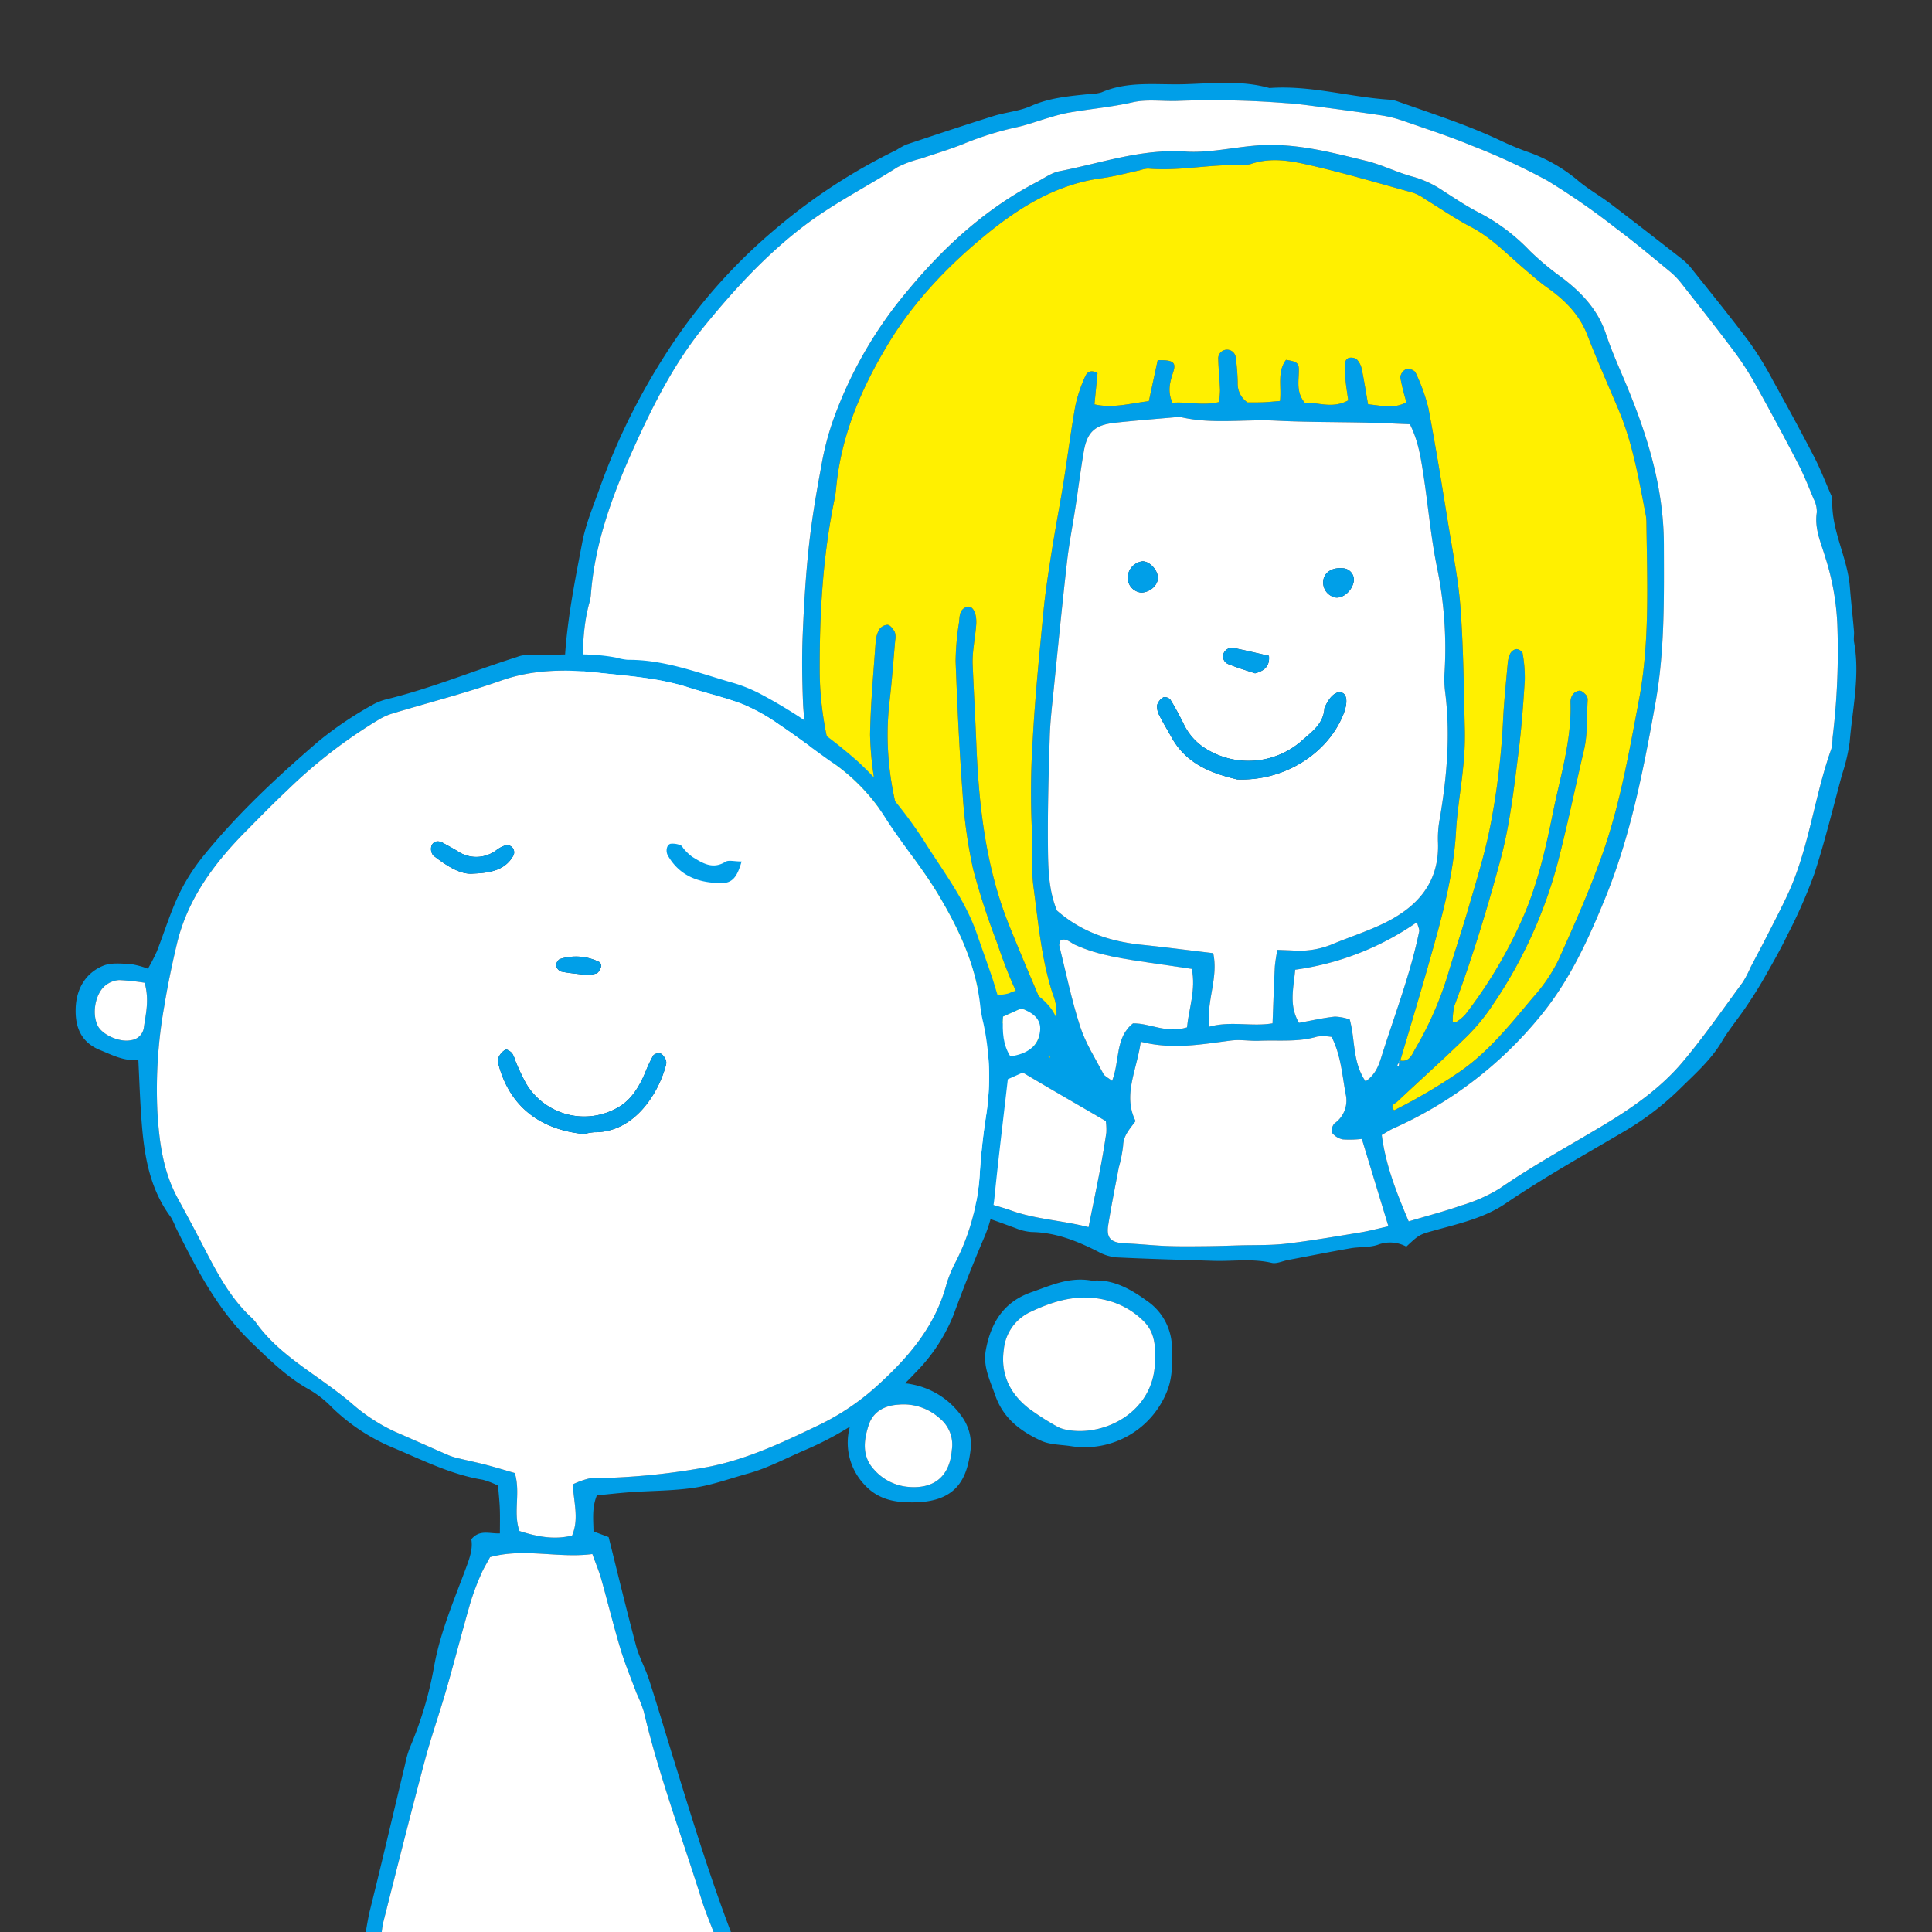 <svg id="レイヤー_1" data-name="レイヤー 1" xmlns="http://www.w3.org/2000/svg" xmlns:xlink="http://www.w3.org/1999/xlink" viewBox="0 0 400 400"><rect x="0" y="0" width="400" height="400" fill="#333333" stroke="none"/><defs><style>.cls-1{fill:none;}.cls-2{clip-path:url(#clip-path);}.cls-3{fill:#009fe8;}.cls-4{fill:#fff;}.cls-5{fill:#fff000;}</style><clipPath id="clip-path"><rect class="cls-1" width="400" height="400"/></clipPath></defs><title>アートボード 16</title><g class="cls-2"><path class="cls-3" d="M226.119,265.156c4.203-.367,7.888,1.66,11.353,4.182a11.853,11.853,0,0,1,5.166,9.795c.056,2.882.163,5.733-.867,8.524a18.331,18.331,0,0,1-20.092,11.745c-2.076-.311-4.336-.277-6.173-1.13-4.207-1.954-7.794-4.588-9.462-9.406-1.071-3.095-2.575-5.92-1.934-9.378,1.055-5.695,3.744-9.977,9.449-11.953C217.533,266.158,221.4,264.277,226.119,265.156Zm13.009,16.404c.135-2.95-.086-5.804-2.363-8.035a16.438,16.438,0,0,0-7.942-4.39c-5.624-1.339-10.656.194-15.573,2.532a9.574,9.574,0,0,0-5.419,7.72c-.716,5.019,1.194,9.074,5.088,12.152a54.189,54.189,0,0,0,5.814,3.74,6.604,6.604,0,0,0,2.143.756C228.724,297.52,239.159,292.239,239.129,281.56Z"/><path class="cls-4" d="M239.13,281.559c.029,10.68-10.407,15.961-18.255,14.476a6.604,6.604,0,0,1-2.143-.756,54.189,54.189,0,0,1-5.814-3.74c-3.894-3.078-5.804-7.132-5.088-12.152a9.574,9.574,0,0,1,5.419-7.72c4.917-2.338,9.949-3.871,15.573-2.532a16.438,16.438,0,0,1,7.942,4.39C239.042,275.755,239.264,278.609,239.13,281.559Z"/><path class="cls-3" d="M188.069,311.035c-3.577-.059-6.715-.944-9.239-3.806a12.626,12.626,0,0,1,2.785-19.343,9.508,9.508,0,0,1,7.189-1.269,16.327,16.327,0,0,1,10.361,6.704,9.797,9.797,0,0,1,1.757,7.054C200.135,306.575,197.732,311.333,188.069,311.035Zm8.99-10.801a7.033,7.033,0,0,0-2.562-6.631,11.133,11.133,0,0,0-8.438-2.785c-3.015.166-5.325,1.526-6.208,4.232-1.002,3.069-1.454,6.434,1.085,9.179a10.627,10.627,0,0,0,6.892,3.592C193.311,308.385,196.631,305.728,197.059,300.234Z"/><path class="cls-4" d="M197.059,300.234c-.427,5.494-3.748,8.151-9.231,7.586a10.627,10.627,0,0,1-6.892-3.592c-2.539-2.745-2.087-6.111-1.085-9.179.883-2.706,3.194-4.066,6.208-4.232a11.133,11.133,0,0,1,8.438,2.785A7.034,7.034,0,0,1,197.059,300.234Z"/><path class="cls-3" d="M291.165,258.099a7.093,7.093,0,0,0-5.907-.38c-1.762.6-3.781.399-5.655.726-4.337.757-8.656,1.617-12.982,2.438-1.115.211-2.317.814-3.325.579-4.005-.936-8.022-.299-12.028-.421-6.738-.205-13.478-.387-20.211-.717a9.752,9.752,0,0,1-3.747-1.2c-4.336-2.199-8.761-3.972-13.732-4.047a10.686,10.686,0,0,1-3.322-.808c-3.978-1.427-7.885-3.084-12.174-3.398a3.388,3.388,0,0,1-1.129-.221c-9.26-4.174-18.985-7.428-26.546-14.771-3.562-3.459-7.861-6.148-11.534-9.505-5.112-4.673-10.083-9.521-14.843-14.55-1.943-2.052-3.259-4.728-4.714-7.206-2.727-4.644-5.495-9.275-7.97-14.054-2.47-4.769-5.093-9.463-6.536-14.744a120.943,120.943,0,0,0-4.911-14.145c-2.398-5.82-2.854-11.822-3.063-18.021-.361-10.699,1.736-21.054,3.726-31.423.754-3.928,2.375-7.701,3.718-11.503a135.812,135.812,0,0,1,16.382-31.65,114.321,114.321,0,0,1,20.284-22.002,118.602,118.602,0,0,1,24.618-16.004,17.228,17.228,0,0,1,2.015-1.123c6.011-2.006,12.022-4.015,18.068-5.912,2.567-.805,5.369-1.005,7.794-2.085,3.974-1.77,8.142-2.067,12.329-2.508a7.898,7.898,0,0,0,2.277-.321c5.529-2.407,11.356-1.518,17.098-1.683,5.919-.17,11.849-.864,17.683.787,8.339-.619,16.382,1.82,24.606,2.392a6.491,6.491,0,0,1,1.705.299c7.233,2.566,14.557,4.891,21.516,8.183,1.721.814,3.482,1.558,5.268,2.218a33.259,33.259,0,0,1,10.534,5.852c2.169,1.876,4.723,3.298,7.016,5.039,4.896,3.717,9.744,7.498,14.589,11.281a12.394,12.394,0,0,1,2.069,2.005c4.072,5.112,8.199,10.186,12.114,15.418a68.643,68.643,0,0,1,4.822,7.864c2.9,5.216,5.755,10.459,8.502,15.757,1.32,2.546,2.356,5.24,3.505,7.874a2.685,2.685,0,0,1,.293,1.113c-.252,6.286,3.128,11.836,3.627,17.969.248,3.058.59,6.108.856,9.164.066.764-.114,1.562.021,2.307,1.266,6.954-.351,13.786-.908,20.653a38.123,38.123,0,0,1-1.579,6.731c-1.863,6.867-3.534,13.798-5.742,20.554a105.397,105.397,0,0,1-5.565,12.661c-1.499,3.12-3.23,6.132-4.948,9.141-1.142,1.999-2.395,3.941-3.687,5.848-1.615,2.386-3.484,4.613-4.948,7.084-2.2,3.715-5.38,6.543-8.375,9.49a59.077,59.077,0,0,1-11.364,8.834c-8.433,4.985-16.994,9.748-25.124,15.266-4.275,2.901-9.486,4.101-14.489,5.479C293.873,255.603,293.867,255.579,291.165,258.099ZM195.908,202.135l-.002,1.01q.334-.161.668-.322-.401-.295-.801-.59a3.126,3.126,0,0,0-.052-1.12c-2.796-6.115-5.496-12.278-8.473-18.305a66.196,66.196,0,0,1-5.95-19.783,67.613,67.613,0,0,1-1.161-10.882c.1-6.346.696-12.685,1.14-19.022a6.524,6.524,0,0,1,.722-2.742,2.244,2.244,0,0,1,1.784-1.019c.575.096,1.152.893,1.478,1.515a3.317,3.317,0,0,1,.079,1.693c-.369,4.213-.675,8.434-1.165,12.633-1.471,12.604,1.178,24.476,6.263,35.92,2.108,4.745,4.341,9.435,6.491,14.161a70.183,70.183,0,0,0,10.15,16.044,35.014,35.014,0,0,0,10.4,7.685c-.888-1.77-1.518-3.067-2.183-4.346-1.771-3.405-3.698-6.738-5.294-10.223-1.438-3.139-2.604-6.413-3.736-9.68a146.907,146.907,0,0,1-4.789-14.808,102.6,102.6,0,0,1-2.165-15.408c-.691-9.194-1.114-18.412-1.462-27.627a54.508,54.508,0,0,1,.703-8.027c.145-1.294.041-2.837,1.754-3.267,1.092-.274,1.949,1.355,1.812,3.578-.095,1.534-.369,3.056-.524,4.588a24.427,24.427,0,0,0-.229,3.417c.224,5.566.543,11.129.767,16.696.519,12.922,1.942,25.682,6.843,37.8,2.52,6.23,5.156,12.414,7.804,18.59.232.542.951.875,1.727,1.552a10.191,10.191,0,0,0-.563-6.096c-2.322-7.18-2.973-14.663-3.967-22.078-.562-4.195-.152-8.463-.372-12.635a166.484,166.484,0,0,1,.208-17.865c.48-8.826,1.362-17.633,2.21-26.435.405-4.202,1.062-8.384,1.719-12.558.747-4.747,1.666-9.468,2.429-14.213.855-5.317,1.522-10.666,2.472-15.965a29.702,29.702,0,0,1,2.002-5.995c.331-.8,1.06-1.634,2.582-.744-.181,1.858-.378,3.882-.629,6.456,3.809.869,7.416-.208,11.257-.665.649-3.002,1.247-5.772,1.832-8.478,3.143-.08,3.874.426,3.242,2.37-.66,2.029-1.278,3.963-.198,6.444,3.209-.251,6.374.655,9.648-.15a19.92,19.92,0,0,0,.215-2.476c-.088-2.108-.308-4.211-.367-6.32a1.824,1.824,0,1,1,3.63-.349,46.785,46.785,0,0,1,.398,5.164,4.657,4.657,0,0,0,2.029,4.061c1.034-.009,2.187.013,3.336-.037,1.109-.048,2.215-.171,3.392-.266.341-3.011-.632-6,1.242-8.511,2.188.339,2.651.643,2.664,2.004.022,2.272-.635,4.638,1.206,6.857,2.787-.084,5.776,1.32,9.011-.473-.214-1.594-.471-3.08-.595-4.578a22.24,22.24,0,0,1,.013-3.434,1.102,1.102,0,0,1,.716-.781,2.157,2.157,0,0,1,1.571.244,4.037,4.037,0,0,1,1.07,1.939c.506,2.406.878,4.841,1.329,7.422,2.801.262,5.383,1.018,7.948-.431a45.544,45.544,0,0,1-1.269-5.143,2.129,2.129,0,0,1,1.159-1.682,2.093,2.093,0,0,1,1.938.566,37.71,37.71,0,0,1,2.731,7.544c1.547,8.098,2.847,16.245,4.165,24.385.921,5.689,2.073,11.374,2.484,17.106.603,8.432.682,16.903.885,25.36a61.748,61.748,0,0,1-.356,7.494c-.433,4.404-1.223,8.782-1.469,13.193-.541,9.7-3.24,18.921-5.86,28.167-1.835,6.474-3.792,12.913-5.681,19.378a10.707,10.707,0,0,0-.621.875c-.024.04.183.217.283.33l.187-1.319c2.063.508,2.602-1.283,3.286-2.443a71.251,71.251,0,0,0,6.878-15.842c1.325-4.423,2.813-8.798,4.096-13.233,1.547-5.351,3.235-10.685,4.354-16.131a152.711,152.711,0,0,0,2.82-22.87c.199-3.846.596-7.683.945-11.52a6.241,6.241,0,0,1,.54-2.19,1.805,1.805,0,0,1,1.261-.913c.437-.015,1.234.47,1.285.821a27.997,27.997,0,0,1,.46,5.663c-.312,4.996-.686,9.997-1.31,14.961-.936,7.444-1.773,14.917-3.73,22.192-2.745,10.21-5.836,20.311-9.532,30.223a13.214,13.214,0,0,0-.341,3.298c.499-.018.75.051.875-.045a9.023,9.023,0,0,0,1.715-1.447,95.191,95.191,0,0,0,11.554-19.222c3.289-7.19,5.063-14.931,6.619-22.664,1.514-7.528,3.886-14.935,3.611-22.757a2.672,2.672,0,0,1,.471-1.611,2.057,2.057,0,0,1,1.42-.805c.463.013.973.507,1.342.902a1.567,1.567,0,0,1,.323,1.061c-.2,3.453.023,7.012-.758,10.333-1.893,8.046-3.544,16.145-5.657,24.155a96.198,96.198,0,0,1-13.265,28.648,40.777,40.777,0,0,1-5.486,6.647c-4.675,4.566-9.555,8.923-14.316,13.403-.386.363-1.531.611-.587,1.73a115.025,115.025,0,0,0,13.848-8.176c5.917-4.162,10.334-9.765,14.912-15.203a33.925,33.925,0,0,0,5.198-7.596c3.396-7.533,6.779-15.111,9.467-22.913,3.448-10.008,5.264-20.475,7.232-30.867,2.307-12.179,1.729-24.502,1.585-36.797a9.662,9.662,0,0,0-.144-1.727c-1.432-7.358-2.683-14.763-5.619-21.732-2.164-5.138-4.441-10.234-6.446-15.434-1.676-4.348-4.743-7.358-8.423-9.955-1.558-1.1-2.984-2.39-4.447-3.621-3.67-3.089-6.949-6.631-11.312-8.894-3.22-1.67-6.218-3.767-9.324-5.657a10.671,10.671,0,0,0-2.522-1.375c-7.595-2.09-15.156-4.354-22.844-6.032-3.485-.76-7.228-1.194-10.867.075a10.604,10.604,0,0,1-3.421.213c-5.948-.017-11.843,1.26-17.816.717a6.12,6.12,0,0,0-1.687.35c-2.635.559-5.247,1.29-7.91,1.643-9.322,1.238-17.057,6.032-24.002,11.73-7.867,6.455-14.935,13.818-20.291,22.722C178.367,80.379,174.315,89.796,173.187,100.349c-.102.958-.181,1.925-.377,2.865-2.441,11.736-3.128,23.567-3.101,35.567.03,13.123,4.114,25.005,9.354,36.594,3.236,7.156,7.407,13.895,11.276,20.755a45.474,45.474,0,0,0,4.038,5.606C194.637,202.066,195.387,202.011,195.908,202.135Zm95.746,50.738c3.964-1.181,7.488-2.093,10.911-3.295a33.108,33.108,0,0,0,7.873-3.475c6.837-4.707,14.09-8.692,21.197-12.937,6.128-3.661,12.052-7.753,16.682-13.226,4.461-5.274,8.393-10.997,12.502-16.564a22.829,22.829,0,0,0,1.6-3.068c1.068-2.044,2.166-4.072,3.213-6.127,1.482-2.906,2.992-5.802,4.381-8.752,4.553-9.665,5.575-20.404,9.149-30.371a11.564,11.564,0,0,0,.253-2.291,148.582,148.582,0,0,0,.982-23.614,52.652,52.652,0,0,0-2.427-13.573c-.912-3.131-2.353-6.072-1.815-9.496a5.684,5.684,0,0,0-.66-2.776c-1.027-2.487-2.026-4.999-3.263-7.383q-4.247-8.179-8.735-16.232a60.544,60.544,0,0,0-4.37-6.795c-3.573-4.776-7.271-9.458-10.954-14.149a15.983,15.983,0,0,0-2.387-2.487c-3.714-3.049-7.389-6.158-11.244-9.021a146.729,146.729,0,0,0-14.191-9.843,135.372,135.372,0,0,0-15.639-7.241c-4.611-1.91-9.374-3.454-14.093-5.094a25.166,25.166,0,0,0-4.464-1.146c-4.753-.718-9.521-1.344-14.287-1.971-1.9-.25-3.807-.485-5.718-.598a191.598,191.598,0,0,0-21.871-.469c-3.26.18-6.654-.408-9.77.305-4.517,1.034-9.1,1.384-13.622,2.215a39.651,39.651,0,0,0-3.867,1.023c-2.212.643-4.383,1.469-6.628,1.945a66.274,66.274,0,0,0-10.992,3.462c-2.843,1.144-5.798,2.008-8.7,3.007a22.793,22.793,0,0,0-4.869,1.773c-6.478,4.119-13.337,7.557-19.503,12.274-7.895,6.039-14.481,13.257-20.656,20.855-6.214,7.646-10.658,16.551-14.658,25.443-4.234,9.411-7.844,19.254-8.664,29.778a8.805,8.805,0,0,1-.287,1.709c-2.032,7.166-1.145,14.561-1.704,21.841a7.294,7.294,0,0,0,.319,2.271c2.345,9.322,4.461,18.714,8.262,27.601,1.208,2.826,2.246,5.741,3.663,8.458,3.553,6.81,7.247,13.547,10.955,20.275a21.752,21.752,0,0,0,3.219,4.776c4.572,4.682,9.163,9.363,14.022,13.741,4.426,3.988,9.131,7.679,13.859,11.312a75.191,75.191,0,0,0,10.463,7.131,134.549,134.549,0,0,0,13.284,5.58,33.993,33.993,0,0,0,3.905,1.005,67.049,67.049,0,0,1,6.646,1.826c5.238,1.98,10.799,2.137,16.419,3.588.869-4.326,1.683-8.245,2.436-12.176q.706-3.686,1.246-7.402a12.871,12.871,0,0,0-.108-2.381c-6.841-4.004-13.668-7.877-20.36-11.971a43.503,43.503,0,0,1-8.829-6.438c-4.79-4.977-9.378-10.207-12.755-16.324-1.575-2.852-2.815-5.915-4.607-8.618a99.451,99.451,0,0,1-11.134-22.694c-2.316-6.728-4.74-13.482-5.012-20.702-.174-4.616-.25-9.249-.061-13.862.253-6.153.622-12.314,1.285-18.434.6-5.539,1.54-11.051,2.563-16.531a58.518,58.518,0,0,1,2.635-10.047,87.233,87.233,0,0,1,12.708-23.161c8.178-10.431,17.446-19.48,29.295-25.649,1.527-.795,3.014-1.904,4.645-2.222,8.635-1.683,17.006-4.68,26.096-4.078,4.683.31,9.493-.784,14.235-1.212,8.095-.729,15.604,1.288,23.205,3.142,3.346.816,6.488,2.456,9.826,3.321a21.453,21.453,0,0,1,6.199,2.946c2.42,1.54,4.809,3.161,7.359,4.457a40.025,40.025,0,0,1,10.526,7.931,59.35,59.35,0,0,0,6.634,5.531c4.064,3.091,7.434,6.645,9.093,11.638.969,2.916,2.188,5.754,3.399,8.582,4.8,11.204,8.569,22.614,8.595,35.029.022,10.964.211,21.888-1.737,32.768-2.478,13.85-5.151,27.641-10.518,40.707-3.503,8.529-7.304,16.854-13.316,24.145a82.479,82.479,0,0,1-30.377,23.241c-.83.372-1.593.89-2.458,1.381C286.897,241.218,289.05,246.708,291.654,252.872ZM251.181,197.344c1.105,5.015-1.364,9.632-.879,15.24,4.527-1.274,8.798.025,13.165-.715.162-4.163.283-7.983.477-11.8a33.76,33.76,0,0,1,.529-3.407c1.257.049,2.204.08,3.151.124a17.9,17.9,0,0,0,7.928-1.179c3.542-1.489,7.227-2.665,10.689-4.313,7.101-3.38,11.843-8.477,11.471-16.998a21.723,21.723,0,0,1,.339-4.602c1.513-8.768,2.273-17.558,1.147-26.441a21.535,21.535,0,0,1-.12-4.041,82.766,82.766,0,0,0-1.577-21.796c-1.294-6.386-1.832-12.921-2.835-19.37-.524-3.368-1.036-6.779-2.762-10.211-2.937-.114-5.809-.265-8.684-.33-6.345-.145-12.698-.089-19.033-.41-6.512-.33-13.073.766-19.542-.697a3.8,3.8,0,0,0-1.154-.027c-4.215.372-8.435.698-12.641,1.155-4.191.455-5.775,1.915-6.472,5.99-.649,3.795-1.128,7.619-1.708,11.427-.58,3.805-1.329,7.589-1.763,11.41-.996,8.785-1.86,17.585-2.747,26.382-.328,3.256-.721,6.517-.822,9.783-.23,7.51-.445,15.026-.379,22.536.041,4.592.115,9.253,1.869,13.469,5.106,4.475,11.048,6.408,17.52,7.078C241.12,196.096,245.877,196.716,251.181,197.344Zm-14.994,18.332c-.868,6.068-3.752,11.061-1.079,16.431-1.23,1.665-2.532,3.021-2.582,5.115a28.822,28.822,0,0,1-.896,4.51c-.75,3.963-1.544,7.919-2.182,11.9-.44,2.745.59,3.681,3.525,3.795,2.872.112,5.735.438,8.606.546,2.681.101,5.369.064,8.054.04,2.303-.021,4.605-.103,6.907-.17,3.244-.095,6.514.019,9.727-.353,5.131-.595,10.229-1.484,15.33-2.316,1.854-.302,3.677-.797,5.862-1.281-1.896-6.234-3.665-12.048-5.503-18.094a21.122,21.122,0,0,1-3.933.105,3.783,3.783,0,0,1-2.252-1.394c-.257-.346.105-1.588.564-1.954a5.777,5.777,0,0,0,2.361-5.592c-.799-4.066-.996-8.34-2.995-12.279a10.139,10.139,0,0,0-2.98-.074c-3.953,1.19-8.005.695-12.013.869-1.917.083-3.872-.295-5.759-.06C248.881,216.175,242.848,217.383,236.187,215.676Zm9.564-2.964c.397-3.956,1.87-7.749,1.002-12.117-2.921-.425-5.757-.824-8.589-1.254-5.31-.805-10.65-1.47-15.617-3.743-.936-.428-1.749-1.429-2.979-.945-.098.415-.329.817-.249,1.142,1.382,5.593,2.539,11.262,4.31,16.731,1.111,3.429,3.12,6.575,4.82,9.799.292.555,1.052.863,1.806,1.447,1.623-4.19.582-8.949,4.323-11.898C238.16,211.825,241.386,214.018,245.751,212.712Zm36.981,11.178c2.307-1.597,2.858-3.771,3.461-5.672,2.67-8.414,5.849-16.682,7.631-25.361.093-.451-.217-.985-.451-1.932a57.685,57.685,0,0,1-25.216,9.841c-.335,3.847-1.346,7.387.79,11.002,2.545-.462,4.964-1.022,7.416-1.289a10.298,10.298,0,0,1,3.089.594C280.639,215.412,279.984,219.869,282.732,223.89Z"/><path class="cls-4" d="M291.654,252.872c-2.604-6.164-4.758-11.655-5.573-17.888.865-.49,1.629-1.009,2.458-1.381a82.479,82.479,0,0,0,30.377-23.241c6.012-7.291,9.813-15.616,13.316-24.145,5.368-13.067,8.04-26.858,10.518-40.707,1.947-10.88,1.759-21.804,1.737-32.768-.026-12.415-3.795-23.825-8.595-35.029-1.211-2.828-2.431-5.667-3.399-8.582-1.659-4.993-5.029-8.547-9.093-11.638a59.35,59.35,0,0,1-6.634-5.531,40.025,40.025,0,0,0-10.526-7.931c-2.55-1.295-4.939-2.916-7.359-4.457a21.453,21.453,0,0,0-6.199-2.946c-3.339-.864-6.48-2.505-9.826-3.321-7.602-1.853-15.11-3.871-23.205-3.142-4.743.427-9.552,1.522-14.235,1.212-9.09-.602-17.462,2.395-26.096,4.078-1.631.318-3.118,1.427-4.645,2.222-11.849,6.169-21.117,15.217-29.295,25.649a87.233,87.233,0,0,0-12.708,23.161,58.518,58.518,0,0,0-2.635,10.047c-1.023,5.48-1.964,10.992-2.563,16.531-.663,6.12-1.032,12.281-1.285,18.434-.19,4.613-.113,9.246.061,13.862.272,7.22,2.696,13.974,5.012,20.702a99.451,99.451,0,0,0,11.134,22.694c1.791,2.703,3.032,5.765,4.607,8.618,3.377,6.116,7.966,11.347,12.755,16.324a43.503,43.503,0,0,0,8.829,6.438c6.693,4.093,13.52,7.967,20.36,11.971a12.871,12.871,0,0,1,.108,2.381q-.541,3.713-1.246,7.402c-.753,3.931-1.567,7.85-2.436,12.176-5.62-1.451-11.18-1.609-16.419-3.588a67.049,67.049,0,0,0-6.646-1.826,33.993,33.993,0,0,1-3.905-1.005,134.549,134.549,0,0,1-13.284-5.58,75.191,75.191,0,0,1-10.463-7.131c-4.728-3.633-9.434-7.324-13.859-11.312-4.858-4.377-9.45-9.059-14.022-13.741a21.752,21.752,0,0,1-3.219-4.776c-3.707-6.728-7.402-13.465-10.955-20.275-1.417-2.717-2.455-5.632-3.663-8.458-3.8-8.887-5.916-18.279-8.262-27.601a7.294,7.294,0,0,1-.319-2.271c.56-7.28-.328-14.675,1.704-21.841a8.805,8.805,0,0,0,.287-1.709c.82-10.524,4.43-20.367,8.664-29.778,4-8.892,8.444-17.796,14.658-25.443,6.175-7.598,12.761-14.816,20.656-20.855,6.165-4.716,13.025-8.155,19.503-12.274a22.793,22.793,0,0,1,4.869-1.773c2.902-.999,5.857-1.864,8.7-3.007a66.274,66.274,0,0,1,10.992-3.462c2.246-.477,4.416-1.302,6.628-1.945a39.651,39.651,0,0,1,3.867-1.023c4.522-.831,9.106-1.181,13.622-2.215,3.116-.713,6.51-.125,9.77-.305a191.598,191.598,0,0,1,21.871.469c1.911.113,3.819.348,5.718.598,4.767.627,9.534,1.254,14.287,1.971a25.166,25.166,0,0,1,4.464,1.146c4.719,1.639,9.483,3.184,14.093,5.094a135.372,135.372,0,0,1,15.639,7.241,146.729,146.729,0,0,1,14.191,9.843c3.855,2.863,7.53,5.972,11.244,9.021a15.983,15.983,0,0,1,2.387,2.487c3.683,4.692,7.382,9.374,10.954,14.149a60.544,60.544,0,0,1,4.37,6.795q4.486,8.051,8.735,16.232c1.238,2.384,2.237,4.896,3.263,7.383a5.684,5.684,0,0,1,.66,2.776c-.537,3.424.903,6.366,1.815,9.496a52.652,52.652,0,0,1,2.427,13.573,148.582,148.582,0,0,1-.982,23.614,11.564,11.564,0,0,1-.253,2.291c-3.574,9.968-4.596,20.706-9.149,30.371-1.39,2.951-2.899,5.846-4.381,8.752-1.048,2.054-2.145,4.083-3.213,6.127a22.829,22.829,0,0,1-1.6,3.068c-4.11,5.566-8.041,11.29-12.502,16.564-4.63,5.473-10.553,9.566-16.682,13.226-7.107,4.245-14.36,8.23-21.197,12.937a33.108,33.108,0,0,1-7.873,3.475C299.143,250.779,295.618,251.691,291.654,252.872Z"/><path class="cls-5" d="M289.901,219.631c1.903-6.455,3.86-12.894,5.695-19.367,2.62-9.246,5.319-18.467,5.86-28.167.246-4.411,1.036-8.789,1.469-13.193a61.748,61.748,0,0,0,.356-7.494c-.203-8.457-.282-16.928-.885-25.36-.41-5.732-1.562-11.417-2.484-17.106-1.318-8.14-2.618-16.287-4.165-24.385a37.71,37.71,0,0,0-2.731-7.544,2.093,2.093,0,0,0-1.938-.566,2.129,2.129,0,0,0-1.159,1.682,45.544,45.544,0,0,0,1.269,5.143c-2.564,1.449-5.147.693-7.948.431-.451-2.581-.824-5.016-1.329-7.422a4.037,4.037,0,0,0-1.07-1.939,2.157,2.157,0,0,0-1.571-.244,1.102,1.102,0,0,0-.716.781,22.24,22.24,0,0,0-.013,3.434c.124,1.498.381,2.985.595,4.578-3.235,1.793-6.224.39-9.011.473-1.841-2.219-1.184-4.585-1.206-6.857-.013-1.361-.476-1.665-2.664-2.004-1.873,2.512-.901,5.5-1.242,8.511-1.178.096-2.284.218-3.392.266-1.15.05-2.302.028-3.336.037a4.657,4.657,0,0,1-2.029-4.061,46.785,46.785,0,0,0-.398-5.164,1.824,1.824,0,1,0-3.63.349c.059,2.108.279,4.212.367,6.32a19.92,19.92,0,0,1-.215,2.476c-3.273.805-6.439-.101-9.648.15-1.08-2.481-.462-4.416.198-6.444.632-1.944-.099-2.45-3.242-2.37-.585,2.707-1.183,5.476-1.832,8.478-3.841.457-7.448,1.534-11.257.665.251-2.574.448-4.598.629-6.456-1.522-.89-2.25-.056-2.582.744a29.702,29.702,0,0,0-2.002,5.995c-.95,5.299-1.617,10.648-2.472,15.965-.763,4.745-1.682,9.465-2.429,14.213-.657,4.173-1.314,8.355-1.719,12.558-.848,8.802-1.731,17.609-2.21,26.435a166.484,166.484,0,0,0-.208,17.865c.221,4.172-.189,8.44.372,12.635.994,7.415,1.645,14.898,3.967,22.078a10.191,10.191,0,0,1,.563,6.096c-.776-.677-1.495-1.01-1.727-1.552-2.649-6.177-5.284-12.36-7.804-18.59-4.901-12.118-6.324-24.878-6.843-37.8-.223-5.566-.543-11.129-.767-16.696a24.427,24.427,0,0,1,.229-3.417c.155-1.531.429-3.054.524-4.588.137-2.223-.72-3.852-1.812-3.578-1.713.43-1.609,1.973-1.754,3.267a54.508,54.508,0,0,0-.703,8.027c.348,9.215.771,18.433,1.462,27.627a102.6,102.6,0,0,0,2.165,15.408,146.907,146.907,0,0,0,4.789,14.808c1.133,3.267,2.299,6.54,3.736,9.68,1.596,3.485,3.523,6.817,5.294,10.223.665,1.279,1.295,2.576,2.183,4.346a35.014,35.014,0,0,1-10.4-7.685,70.183,70.183,0,0,1-10.15-16.044c-2.151-4.726-4.383-9.416-6.491-14.161-5.085-11.444-7.734-23.316-6.263-35.92.49-4.199.795-8.42,1.165-12.633a3.317,3.317,0,0,0-.079-1.693c-.326-.622-.903-1.418-1.478-1.515a2.244,2.244,0,0,0-1.784,1.019,6.524,6.524,0,0,0-.722,2.742c-.444,6.338-1.04,12.677-1.14,19.022a67.613,67.613,0,0,0,1.161,10.882,66.196,66.196,0,0,0,5.95,19.783c2.976,6.027,5.677,12.19,8.473,18.305a3.126,3.126,0,0,1,.052,1.12l.137-.098c-.524-.123-1.274-.068-1.533-.399a45.474,45.474,0,0,1-4.038-5.606c-3.869-6.86-8.04-13.599-11.276-20.755-5.24-11.589-9.323-23.471-9.354-36.594-.028-12.0.66-23.831,3.101-35.567.196-.941.274-1.907.377-2.865,1.128-10.553,5.18-19.97,10.616-29.005,5.356-8.904,12.424-16.267,20.291-22.722,6.944-5.697,14.68-10.492,24.002-11.73,2.662-.353,5.275-1.084,7.91-1.643a6.12,6.12,0,0,1,1.687-.35c5.972.542,11.868-.734,17.816-.717a10.604,10.604,0,0,0,3.421-.213c3.639-1.268,7.382-.835,10.867-.075,7.688,1.677,15.249,3.941,22.844,6.032a10.671,10.671,0,0,1,2.522,1.375c3.106,1.891,6.105,3.987,9.324,5.657,4.363,2.263,7.642,5.805,11.312,8.894,1.463,1.231,2.888,2.521,4.447,3.621,3.68,2.597,6.747,5.608,8.423,9.955,2.005,5.2,4.281,10.295,6.446,15.434,2.936,6.97,4.187,14.374,5.619,21.732a9.662,9.662,0,0,1,.144,1.727c.144,12.295.723,24.618-1.585,36.797-1.969,10.391-3.784,20.858-7.232,30.867-2.688,7.802-6.071,15.38-9.467,22.913a33.925,33.925,0,0,1-5.198,7.596c-4.579,5.437-8.995,11.04-14.912,15.203a115.025,115.025,0,0,1-13.848,8.176c-.944-1.119.202-1.367.587-1.73,4.761-4.48,9.64-8.837,14.316-13.403a40.777,40.777,0,0,0,5.486-6.647,96.198,96.198,0,0,0,13.265-28.648c2.113-8.01,3.764-16.109,5.657-24.155.781-3.321.558-6.88.758-10.333a1.567,1.567,0,0,0-.323-1.061c-.369-.395-.879-.889-1.342-.902a2.057,2.057,0,0,0-1.42.805,2.672,2.672,0,0,0-.471,1.611c.276,7.822-2.096,15.229-3.611,22.757-1.556,7.733-3.33,15.474-6.619,22.664a95.191,95.191,0,0,1-11.554,19.222,9.023,9.023,0,0,1-1.715,1.447c-.125.095-.375.027-.875.045a13.214,13.214,0,0,1,.341-3.298c3.696-9.913,6.787-20.013,9.532-30.223,1.956-7.275,2.793-14.748,3.73-22.192.624-4.964.997-9.966,1.31-14.961a27.997,27.997,0,0,0-.46-5.663c-.051-.35-.847-.836-1.285-.821a1.805,1.805,0,0,0-1.261.913,6.241,6.241,0,0,0-.54,2.19c-.349,3.837-.746,7.674-.945,11.52a152.711,152.711,0,0,1-2.82,22.87c-1.118,5.446-2.807,10.78-4.354,16.131-1.283,4.435-2.771,8.81-4.096,13.233a71.251,71.251,0,0,1-6.878,15.842c-.684,1.16-1.223,2.951-3.286,2.443Z"/><path class="cls-4" d="M251.181,197.344c-5.304-.628-10.061-1.248-14.831-1.742-6.472-.67-12.414-2.603-17.52-7.078-1.754-4.216-1.829-8.878-1.869-13.469-.066-7.511.148-15.027.379-22.536.1-3.267.493-6.527.822-9.783.887-8.797,1.751-17.597,2.747-26.382.433-3.821,1.183-7.605,1.763-11.41.58-3.808,1.06-7.632,1.708-11.427.696-4.074,2.281-5.535,6.472-5.99,4.206-.456,8.426-.782,12.641-1.155a3.8,3.8,0,0,1,1.154.027c6.468,1.463,13.03.367,19.542.697,6.335.321,12.689.265,19.033.41,2.874.066,5.747.216,8.684.33,1.726,3.432,2.238,6.843,2.762,10.211,1.004,6.449,1.541,12.984,2.835,19.37a82.766,82.766,0,0,1,1.577,21.796,21.535,21.535,0,0,0,.12,4.041c1.126,8.883.366,17.673-1.147,26.441a21.723,21.723,0,0,0-.339,4.602c.371,8.521-4.37,13.617-11.471,16.998-3.463,1.648-7.147,2.824-10.689,4.313a17.9,17.9,0,0,1-7.928,1.179c-.947-.043-1.895-.075-3.151-.124a33.76,33.76,0,0,0-.529,3.407c-.194,3.816-.315,7.637-.477,11.8-4.367.74-8.638-.559-13.165.715C249.818,206.976,252.286,202.359,251.181,197.344Zm4.951-35.974c9.838.403,18.803-5.433,21.998-13.479.947-2.385.813-4.234-.446-4.529-1.083-.254-2.32.797-3.251,2.764a1.604,1.604,0,0,0-.224.527c-.181,3.282-2.749,4.947-4.826,6.829a16.724,16.724,0,0,1-19.767,1.506,12.216,12.216,0,0,1-4.537-5.072c-.843-1.716-1.746-3.409-2.747-5.036a1.575,1.575,0,0,0-1.435-.524,2.804,2.804,0,0,0-1.318,1.601,3.766,3.766,0,0,0,.474,2.191c.764,1.539,1.679,3.003,2.51,4.509C245.754,158.445,251.336,160.211,256.132,161.37Zm6.584-25.588c-2.342-.528-4.692-1.09-7.058-1.576a1.893,1.893,0,0,0-2.342,1.126,1.726,1.726,0,0,0,1.197,2.235c1.732.716,3.545,1.236,5.331,1.839C261.665,138.925,262.943,138.006,262.716,135.782Zm15.275-18.128c-2.313-.211-3.985.967-4.04,2.846a3.164,3.164,0,0,0,2.571,3.206c1.621.208,3.497-1.498,3.773-3.431A2.387,2.387,0,0,0,277.991,117.653Zm-41.439-1.437a3.472,3.472,0,0,0-3.07,3.473,3.106,3.106,0,0,0,2.819,3.002c1.82-.067,3.449-1.532,3.427-3.083C239.705,118.009,238.006,116.195,236.552,116.217Z"/><path class="cls-4" d="M236.187,215.676c6.661,1.707,12.694.499,18.762-.256,1.888-.235,3.843.143,5.759.06,4.008-.174,8.06.321,12.013-.869a10.139,10.139,0,0,1,2.98.074c1.999,3.939,2.195,8.213,2.995,12.279a5.777,5.777,0,0,1-2.361,5.592c-.459.366-.821,1.608-.564,1.954a3.783,3.783,0,0,0,2.252,1.394,21.122,21.122,0,0,0,3.933-.105c1.839,6.046,3.607,11.86,5.503,18.094-2.186.484-4.008.979-5.862,1.281-5.101.832-10.199,1.721-15.33,2.316-3.213.373-6.483.259-9.727.353-2.302.068-4.604.15-6.907.17-2.684.024-5.372.061-8.054-.04-2.872-.108-5.735-.435-8.606-.546-2.936-.114-3.965-1.05-3.525-3.795.637-3.981,1.432-7.938,2.182-11.9a28.822,28.822,0,0,0,.896-4.51c.05-2.094,1.352-3.45,2.582-5.115C232.435,226.737,235.32,221.744,236.187,215.676Z"/><path class="cls-4" d="M245.751,212.712c-4.365,1.306-7.591-.888-11.172-.837-3.741,2.949-2.701,7.708-4.323,11.898-.754-.585-1.514-.893-1.806-1.447-1.699-3.224-3.709-6.37-4.82-9.799-1.771-5.469-2.928-11.138-4.31-16.731-.08-.325.151-.727.249-1.142,1.23-.484,2.043.516,2.979.945,4.966,2.273,10.307,2.938,15.617,3.743,2.832.429,5.668.828,8.589,1.254C247.621,204.964,246.148,208.757,245.751,212.712Z"/><path class="cls-4" d="M282.732,223.89c-2.748-4.021-2.094-8.478-3.281-12.816a10.298,10.298,0,0,0-3.089-.594c-2.452.267-4.872.827-7.416,1.289-2.136-3.615-1.124-7.155-.79-11.002a57.685,57.685,0,0,0,25.216-9.841c.234.947.544,1.48.451,1.932-1.782,8.679-4.961,16.947-7.631,25.361C285.591,220.119,285.039,222.293,282.732,223.89Z"/><path class="cls-4" d="M289.765,219.528l-.187,1.319c-.1-.113-.307-.29-.283-.33.182-.307.408-.587.614-.881Z"/><path class="cls-4" d="M195.773,202.232q.401.295.801.59-.334.161-.668.322.001-.505.003-1.01Z"/><path class="cls-3" d="M256.132,161.37c-4.796-1.159-10.378-2.926-13.57-8.713-.831-1.507-1.746-2.97-2.51-4.509a3.766,3.766,0,0,1-.474-2.191,2.804,2.804,0,0,1,1.318-1.601,1.575,1.575,0,0,1,1.435.524c1.001,1.627,1.903,3.32,2.747,5.036a12.216,12.216,0,0,0,4.537,5.072,16.724,16.724,0,0,0,19.767-1.506c2.076-1.882,4.645-3.547,4.826-6.829a1.604,1.604,0,0,1,.224-.527c.931-1.967,2.168-3.018,3.251-2.764,1.259.295,1.393,2.144.446,4.529C274.935,155.937,265.97,161.773,256.132,161.37Z"/><path class="cls-3" d="M262.716,135.782c.227,2.224-1.051,3.143-2.872,3.624-1.786-.603-3.599-1.123-5.331-1.839a1.726,1.726,0,0,1-1.197-2.235,1.893,1.893,0,0,1,2.342-1.126C258.024,134.692,260.374,135.254,262.716,135.782Z"/><path class="cls-3" d="M277.991,117.653a2.387,2.387,0,0,1,2.304,2.622c-.275,1.933-2.151,3.639-3.773,3.431a3.164,3.164,0,0,1-2.571-3.206C274.006,118.62,275.679,117.442,277.991,117.653Z"/><path class="cls-3" d="M236.552,116.217c1.454-.022,3.153,1.792,3.176,3.391.022,1.551-1.607,3.016-3.427,3.083a3.106,3.106,0,0,1-2.819-3.002A3.472,3.472,0,0,1,236.552,116.217Z"/><path class="cls-3" d="M28.643,219.474c-3.097.225-5.419-1.061-7.887-2.052-4.165-1.673-5.249-5.047-5.085-8.816.166-3.823,2.006-7.172,5.737-8.677,1.665-.672,3.764-.408,5.655-.328a17.39,17.39,0,0,1,3.563.963,39.333,39.333,0,0,0,1.837-3.566c1.547-3.933,2.776-8.011,4.582-11.817a41.098,41.098,0,0,1,5.269-8.213c7.071-8.685,15.244-16.281,23.727-23.571a75.36,75.36,0,0,1,10.983-7.413,11.967,11.967,0,0,1,3.211-1.259c9.145-2.255,17.846-5.865,26.8-8.701a5.512,5.512,0,0,1,1.677-.39c6.337.113,12.702-.714,19.005.548a11.519,11.519,0,0,0,2.262.428c7.424-.055,14.265,2.581,21.228,4.609a30.934,30.934,0,0,1,6.402,2.545,103.979,103.979,0,0,1,20.28,14.141,88.048,88.048,0,0,1,14.159,17.364c3.739,5.809,7.893,11.398,10.19,18.029,1.004,2.897,2.046,5.781,3.042,8.681.428,1.244.783,2.514,1.238,3.989a8.418,8.418,0,0,0,2.386-.321c3.176-1.551,5.564-.237,7.71,1.994,2.147,2.232,3.124,4.724,2.074,7.893-.83,2.502-1.995,4.53-4.575,5.537-1.76.687-3.47,1.501-5.454,2.369-.922,8.052-1.93,16.234-2.761,24.434a27.93,27.93,0,0,1-2.129,8.323c-2.269,5.3-4.376,10.675-6.37,16.085a35.945,35.945,0,0,1-7.903,11.958,67.349,67.349,0,0,1-22.998,16.053c-3.857,1.656-7.558,3.664-11.636,4.787-3.687,1.015-7.325,2.358-11.08,2.93-4.341.662-8.788.616-13.186.925-2.28.16-4.552.423-7.016.658-1.047,2.552-.737,4.971-.7,7.473,1.274.478,2.305.865,3.13,1.175,1.908,7.616,3.696,15.075,5.677,22.483.642,2.399,1.906,4.625,2.677,6.998,1.659,5.108,3.172,10.262,4.762,15.392,4.216,13.601,8.328,27.235,13.606,40.481,1.496,3.753,1.396,3.793.957,7.505-5.052.258-10.173.657-15.299.731-3.272.047-6.538-.272-9.742.693a6.657,6.657,0,0,1-2.273.32c-5.369-.331-10.783-.406-16.079-1.231a45.762,45.762,0,0,0-7.409-.606,136.507,136.507,0,0,1-26.885-2.859c-.301-.058-.523-.525-1.076-1.116a83.809,83.809,0,0,1,1.533-10.985c2.564-10.264,4.958-20.57,7.432-30.856A19.77,19.77,0,0,1,84.844,361.862a77.474,77.474,0,0,0,5.08-17.11c1.305-7.06,4.149-13.609,6.608-20.272.746-2.02,1.392-3.9,1.048-5.779,1.699-2.092,3.717-1.148,5.918-1.228,0-1.707.047-3.394-.014-5.076-.055-1.524-.227-3.044-.367-4.811a16.421,16.421,0,0,0-3.175-1.225c-6.544-1.065-12.392-4.034-18.404-6.564a40.218,40.218,0,0,1-13.32-8.913,21.21,21.21,0,0,0-4.593-3.416c-4.386-2.514-7.878-5.986-11.502-9.466-7.118-6.836-11.457-15.33-15.762-23.925a13.429,13.429,0,0,0-.987-2.074c-4.988-6.687-5.74-14.541-6.236-22.463C28.936,226.311,28.817,223.078,28.643,219.474Zm89.944,87.847a16.754,16.754,0,0,1,3.36-1.218c1.71-.219,3.461-.089,5.191-.18a140.97,140.97,0,0,0,19.422-2.216c8.221-1.591,15.655-5.151,23.132-8.738a50.615,50.615,0,0,0,12.319-8.434c6.33-5.78,11.708-12.182,13.962-20.729a27.181,27.181,0,0,1,2.012-4.781,46.372,46.372,0,0,0,4.84-17.655c.236-4.027.672-8.056,1.279-12.044a52.483,52.483,0,0,0-.489-19.426,30.053,30.053,0,0,1-.636-3.398c-.886-8.644-4.526-16.304-8.903-23.566-3.361-5.577-7.643-10.594-11.093-16.123A40.117,40.117,0,0,0,171.715,157.449c-3.429-2.441-6.774-5.005-10.272-7.341a40.269,40.269,0,0,0-7.482-4.234c-3.726-1.458-7.676-2.337-11.497-3.565-6.09-1.956-12.471-2.348-18.726-3.04-6.637-.734-13.376-.69-19.974,1.635-7.415,2.614-15.063,4.566-22.6,6.841a12.656,12.656,0,0,0-2.624,1.169,103.877,103.877,0,0,0-19.078,14.714c-2.936,2.76-5.755,5.646-8.589,8.512-6.567,6.642-12.041,13.984-14.248,23.275-1.02,4.296-1.922,8.63-2.633,12.987a98.02,98.02,0,0,0-1.401,21.858c.381,6.182,1.168,12.265,4.203,17.828q2.758,5.055,5.415,10.166c2.745,5.303,5.503,10.586,10.016,14.683a9.081,9.081,0,0,1,1.094,1.342c3.157,4.239,7.349,7.306,11.595,10.327,2.656,1.89,5.332,3.775,7.816,5.879a37.037,37.037,0,0,0,9.135,5.975c3.701,1.606,7.38,3.261,11.083,4.862a13.757,13.757,0,0,0,2.209.658c1.862.454,3.741.838,5.594,1.324,1.979.519,3.936,1.123,5.828,1.668,1.251,4.071-.394,8.221.974,12.007,3.736,1.2,7.228,1.859,10.89.935C119.891,314.48,118.817,311.241,118.586,307.322Zm32.069,101.119c-1.016-3.004-1.648-4.988-2.357-6.944-.984-2.711-2.161-5.359-3.019-8.107-4.062-13.017-8.873-25.805-12.012-39.108a32.729,32.729,0,0,0-1.491-3.747c-1.14-3.054-2.397-6.076-3.334-9.193-1.436-4.773-2.61-9.625-3.965-14.424-.464-1.642-1.138-3.225-1.836-5.166-7.078.93-14.125-1.324-21.181.638-.666,1.252-1.385,2.393-1.9,3.621a53.89,53.89,0,0,0-2.205,5.929c-1.696,5.911-3.221,11.871-4.921,17.78-1.434,4.984-3.174,9.884-4.508,14.893-2.918,10.958-5.684,21.956-8.466,32.95a15.79,15.79,0,0,0-.039,7.665A22.791,22.791,0,0,0,87.144,407.124c8.996.708,18.008,1.207,27.012,1.811,2.102.141,4.194.428,6.295.565a33.207,33.207,0,0,0,9.191-.226,43.242,43.242,0,0,1,7.454-.503C141.299,408.629,145.505,408.561,150.655,408.44ZM29.941,203.468a46.392,46.392,0,0,0-5.273-.553,4.982,4.982,0,0,0-2.642.961c-2.223,1.562-3.074,5.76-1.836,8.405.911,1.947,4.528,3.575,6.93,3.076a3.036,3.036,0,0,0,2.668-2.635C30.165,209.901,30.954,207.082,29.941,203.468Zm177.734,7.024c-.181,3.236-.01,5.823,1.504,8.21,3.425-.472,5.815-2.028,6.164-5.315.251-2.362-1.504-3.798-3.928-4.576C210.322,209.303,209.124,209.841,207.675,210.493Z"/><path class="cls-4" d="M118.586,307.322c.231,3.919,1.305,7.159-.143,10.594-3.662.923-7.154.265-10.89-.935-1.368-3.786.277-7.936-.974-12.007-1.892-.545-3.849-1.149-5.828-1.668-1.853-.486-3.732-.871-5.594-1.324a13.757,13.757,0,0,1-2.209-.658c-3.703-1.6-7.382-3.256-11.083-4.862a37.037,37.037,0,0,1-9.135-5.975c-2.484-2.103-5.16-3.989-7.816-5.879-4.246-3.021-8.438-6.088-11.595-10.327a9.081,9.081,0,0,0-1.094-1.342c-4.513-4.097-7.271-9.38-10.016-14.683q-2.648-5.114-5.415-10.166c-3.035-5.563-3.822-11.645-4.203-17.828a98.02,98.02,0,0,1,1.401-21.858c.711-4.357,1.613-8.691,2.633-12.987,2.206-9.292,7.681-16.633,14.248-23.275,2.834-2.866,5.653-5.752,8.589-8.512a103.877,103.877,0,0,1,19.078-14.714,12.656,12.656,0,0,1,2.624-1.169c7.536-2.275,15.184-4.228,22.6-6.841,6.598-2.325,13.336-2.369,19.974-1.635,6.254.691,12.636,1.083,18.726,3.04,3.822,1.228,7.771,2.106,11.497,3.565a40.269,40.269,0,0,1,7.482,4.234c3.498,2.337,6.843,4.9,10.272,7.341a40.117,40.117,0,0,1,11.269,11.365c3.449,5.53,7.732,10.546,11.093,16.123,4.376,7.262,8.017,14.922,8.903,23.566a30.053,30.053,0,0,0,.636,3.398,52.483,52.483,0,0,1,.489,19.426c-.607,3.988-1.043,8.017-1.279,12.044a46.372,46.372,0,0,1-4.84,17.655,27.181,27.181,0,0,0-2.012,4.781c-2.254,8.547-7.633,14.949-13.962,20.729a50.615,50.615,0,0,1-12.319,8.434c-7.478,3.587-14.911,7.147-23.132,8.738a140.97,140.97,0,0,1-19.422,2.216c-1.73.091-3.481-.039-5.191.18A16.754,16.754,0,0,0,118.586,307.322Zm2.341-72.534a11.35,11.35,0,0,1,2.143-.373c8.406.043,13.358-8.27,14.82-13.967a1.693,1.693,0,0,0-.09-1.121c-.251-.469-.603-1.052-1.043-1.203a1.614,1.614,0,0,0-1.482.356,29.428,29.428,0,0,0-1.7,3.606c-1.226,2.874-2.828,5.593-5.545,7.153a14.013,14.013,0,0,1-19.122-4.923,44.635,44.635,0,0,1-2.202-4.68,6.504,6.504,0,0,0-.671-1.567c-.335-.39-1.111-.889-1.378-.747a3.49,3.49,0,0,0-1.414,1.556,2.724,2.724,0,0,0,.026,1.703C105.663,229.295,112.032,233.912,120.927,234.788ZM98.001,180.867c4.04-.153,6.704-.937,8.29-3.734A1.484,1.484,0,0,0,104.705,175.003a6.328,6.328,0,0,0-1.98,1.049,6.9,6.9,0,0,1-8.038.143c-.975-.595-1.988-1.127-2.986-1.682-.991-.551-1.958-.395-2.367.621a2.184,2.184,0,0,0,.387,2.003C92.455,179.242,95.325,181.148,98.001,180.867Zm55.536-2.505c-1.522,0-2.67-.354-3.34.062-2.669,1.656-4.753.268-6.874-1.029a9.939,9.939,0,0,1-1.664-1.552c-.269-.267-.444-.734-.752-.834a4.122,4.122,0,0,0-2.072-.316c-.84.202-1.062,1.569-.552,2.454,2.476,4.301,6.503,5.683,11.124,5.687C151.587,182.837,152.634,181.607,153.537,178.362Zm-32.135,23.491a8.174,8.174,0,0,0,2.091-.319c.431-.15.751-.841.948-1.354a1.055,1.055,0,0,0-.309-.976,10.887,10.887,0,0,0-8.257-.627,1.613,1.613,0,0,0-.728,1.359,1.705,1.705,0,0,0,1.023,1.204C117.658,201.461,119.19,201.574,121.402,201.854Z"/><path class="cls-4" d="M150.655,408.44c-5.151.121-9.356.189-13.559.33a43.242,43.242,0,0,0-7.454.503,33.207,33.207,0,0,1-9.191.226c-2.102-.136-4.194-.424-6.295-.565-9.004-.604-18.016-1.103-27.012-1.811a22.791,22.791,0,0,1-7.722-1.896,15.79,15.79,0,0,1,.039-7.665c2.781-10.994,5.548-21.992,8.466-32.95,1.334-5.009,3.074-9.909,4.508-14.893,1.7-5.909,3.225-11.869,4.921-17.78a53.89,53.89,0,0,1,2.205-5.929c.515-1.228,1.234-2.369,1.9-3.621,7.056-1.962,14.103.292,21.181-.638.697,1.941,1.372,3.524,1.836,5.166,1.355,4.799,2.529,9.65,3.965,14.424.937,3.117,2.194,6.138,3.334,9.193a32.729,32.729,0,0,1,1.491,3.747c3.139,13.303,7.949,26.091,12.012,39.108.858,2.749,2.036,5.396,3.019,8.107C149.008,403.452,149.64,405.436,150.655,408.44Z"/><path class="cls-4" d="M29.941,203.468c1.013,3.614.224,6.432-.153,9.253a3.036,3.036,0,0,1-2.668,2.635c-2.402.499-6.019-1.129-6.93-3.076-1.238-2.645-.387-6.843,1.836-8.405a4.982,4.982,0,0,1,2.642-.961A46.392,46.392,0,0,1,29.941,203.468Z"/><path class="cls-4" d="M207.675,210.493c1.449-.651,2.647-1.19,3.74-1.681,2.423.778,4.178,2.214,3.928,4.576-.349,3.287-2.739,4.843-6.164,5.315C207.665,216.315,207.494,213.729,207.675,210.493Z"/><path class="cls-3" d="M120.927,234.788c-8.895-.875-15.264-5.493-17.658-14.208a2.724,2.724,0,0,1-.026-1.703,3.49,3.49,0,0,1,1.414-1.556c.267-.142,1.043.358,1.378.747a6.504,6.504,0,0,1,.671,1.567,44.635,44.635,0,0,0,2.202,4.68,14.013,14.013,0,0,0,19.122,4.923c2.717-1.56,4.318-4.279,5.545-7.153a29.428,29.428,0,0,1,1.7-3.606,1.614,1.614,0,0,1,1.482-.356c.44.151.792.734,1.043,1.203a1.693,1.693,0,0,1,.09,1.121c-1.462,5.697-6.414,14.011-14.82,13.967A11.35,11.35,0,0,0,120.927,234.788Z"/><path class="cls-3" d="M98.001,180.867c-2.675.28-5.545-1.626-8.281-3.732a2.184,2.184,0,0,1-.387-2.003c.409-1.016,1.376-1.172,2.367-.621.999.555,2.012,1.087,2.986,1.682a6.9,6.9,0,0,0,8.038-.143,6.328,6.328,0,0,1,1.98-1.049,1.484,1.484,0,0,1,1.586,2.13C104.704,179.93,102.041,180.715,98.001,180.867Z"/><path class="cls-3" d="M153.537,178.362c-.903,3.244-1.95,4.475-4.13,4.473-4.621-.005-8.648-1.386-11.124-5.687-.51-.885-.288-2.252.552-2.454a4.122,4.122,0,0,1,2.072.316c.308.101.484.567.752.834a9.939,9.939,0,0,0,1.664,1.552c2.121,1.297,4.204,2.685,6.874,1.029C150.867,178.009,152.015,178.362,153.537,178.362Z"/><path class="cls-3" d="M121.402,201.854c-2.212-.28-3.745-.393-5.232-.713a1.705,1.705,0,0,1-1.023-1.204,1.613,1.613,0,0,1,.728-1.359,10.887,10.887,0,0,1,8.257.627,1.055,1.055,0,0,1,.309.976c-.197.513-.517,1.204-.948,1.354A8.174,8.174,0,0,1,121.402,201.854Z"/></g></svg>